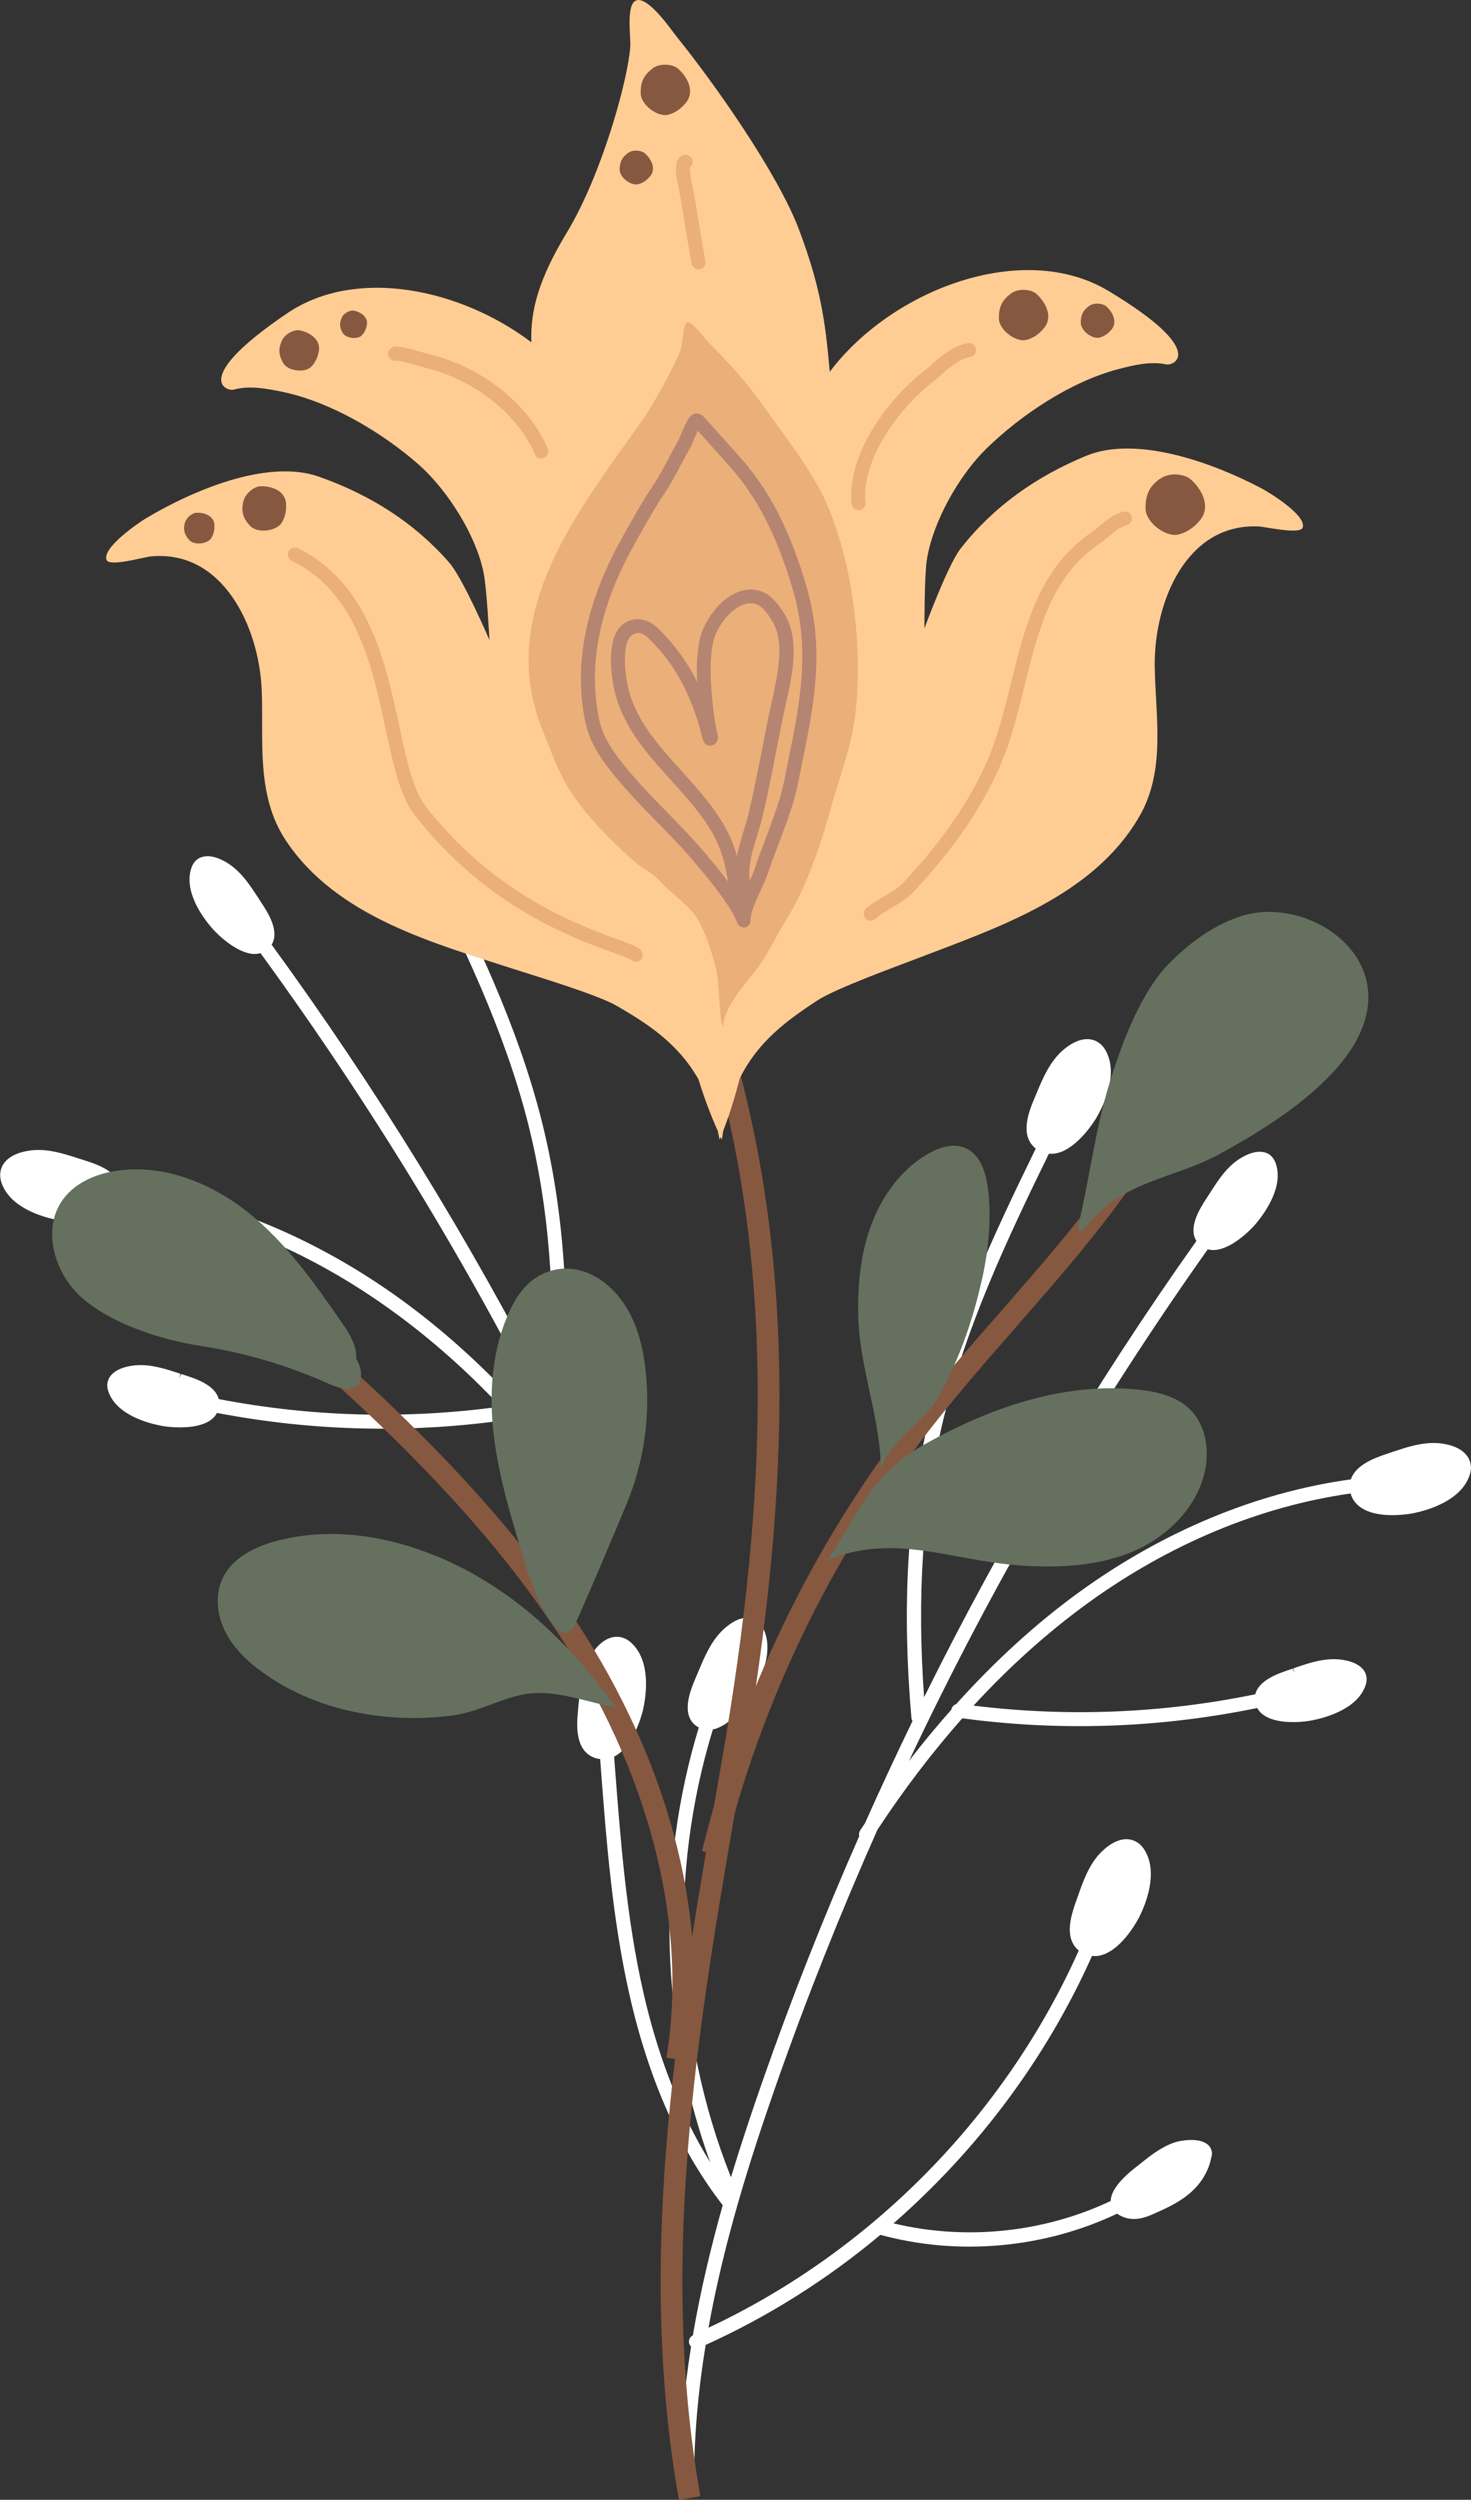 <svg xmlns="http://www.w3.org/2000/svg" id="Layer_2" data-name="Layer 2" viewBox="0 0 123.16 209.16"><rect x="0" y="0" width="123.16" height="209.16" fill="#333333" stroke="none"/><defs><style>      .cls-1 {        fill: #fff;      }      .cls-2 {        fill: none;        stroke: #865840;        stroke-miterlimit: 10;        stroke-width: 1.82px;      }      .cls-3, .cls-4 {        fill: #ebaf79;      }      .cls-3, .cls-5, .cls-6 {        fill-rule: evenodd;      }      .cls-7 {        fill: #65705f;      }      .cls-5 {        fill: #ffcd94;      }      .cls-8 {        fill: #b58571;      }      .cls-6 {        fill: #865840;      }    </style></defs><g id="OBJECTS"><g><path class="cls-1" d="m101.45,180.43c.09-.51-.13-.82-.33-.99-.73-.64-2.33-.32-2.69-.21-1.17.37-2.13,1.14-3.05,1.88l-.42.33c-.92.73-1.95,1.77-1.97,2.72-5.62,2.65-12.14,3.32-18.18,1.87,7.05-6.16,12.79-13.81,16.62-22.38.27.03.54.02.82-.07,1.79-.53,3.08-3.08,3.14-3.19.53-1.07,1.64-3.75.4-5.66-.42-.64-.97-.81-1.36-.84-1.15-.08-2.18,1-2.47,1.33-.85.99-1.29,2.23-1.68,3.34l-.18.5c-.36,1.02-1.09,3.08.22,4.14-6.16,13.77-17.33,25.15-31,31.56,1.3-7.23,3.49-14.12,5.65-20.29,2.54-7.25,5.38-14.37,8.49-21.37,2.23-3.39,4.61-6.51,7.11-9.33,8.26,1.11,16.55.81,24.69-.86.12.22.29.41.52.58.21.15.47.27.74.36,1.13.37,2.64.24,3.4.08,1.1-.22,3.74-.95,4.41-2.91.2-.58.04-.99-.13-1.24-.55-.8-1.87-.93-2.27-.95-1.23-.06-2.39.33-3.52.72l-.14.05.13.37h0l-.19-.35-.29.1c-.86.29-2.53.85-2.82,2.04-7.78,1.6-15.7,1.92-23.59.95,3.01-3.27,6.19-6.12,9.53-8.55,6.87-4.98,14.44-8.12,22.04-9.2.13.45.39.84.81,1.14.25.18.54.32.85.42,1.53.5,3.5.11,3.6.09,1.17-.24,3.97-1.02,4.7-3.17.25-.73.04-1.26-.18-1.58-.65-.95-2.13-1.1-2.57-1.12-1.3-.06-2.55.36-3.66.73l-.5.17c-.9.3-2.6.87-3.03,2.14-7.85,1.08-15.67,4.31-22.74,9.43-3.63,2.63-7.07,5.78-10.31,9.38-.2.06-.36.23-.4.46-1.21,1.37-2.4,2.79-3.55,4.3,7.06-14.96,15.43-29.28,25.02-42.82.18.05.37.07.57.06,1.36-.08,2.88-1.51,3.5-2.25.72-.87,2.32-3.09,1.61-5.03-.21-.57-.59-.8-.88-.88-.93-.28-2.04.45-2.36.68-.99.72-1.65,1.76-2.29,2.76l-.29.45c-.52.8-1.52,2.39-.81,3.51-8.6,12.13-16.22,24.89-22.8,38.18-.61-8.46-.12-15.95,1.51-22.82,1.88-7.93,5.39-15.42,8.94-22.66.22.02.44,0,.66-.04,1.82-.42,3.27-2.89,3.33-2.99.6-1.03,1.87-3.65.75-5.62-.38-.67-.92-.87-1.3-.92-1.14-.15-2.24.86-2.55,1.18-.91.93-1.43,2.15-1.88,3.23l-.2.48c-.44,1.03-1.33,3.14.09,4.25-3.56,7.28-7.08,14.8-8.99,22.82-1.76,7.44-2.23,15.56-1.42,24.83,0,.09.04.17.09.25-1.37,2.83-2.7,5.68-3.98,8.55-.13.2-.27.4-.41.61-.09.15-.11.31-.07.47-2.96,6.71-5.66,13.54-8.09,20.48-.9,2.57-1.8,5.27-2.65,8.06-4.72-11.83-5.25-25.31-1.51-37.48.02,0,.04,0,.06,0,1.41-.33,2.76-2.1,3.28-2.99.6-1.04,1.89-3.66.8-5.58-.32-.56-.75-.72-1.07-.76-1.02-.13-2.06.83-2.35,1.13-.92.94-1.43,2.15-1.92,3.32l-.22.52c-.44,1.03-1.35,3.16.08,4.12.05.03.11.05.16.08-3.59,11.79-3.24,24.79.95,36.39-2.47-3.99-4.36-8.76-5.61-14.28-1.41-6.22-1.9-12.7-2.38-18.97-.02-.23-.03-.46-.05-.7.05-.02.09-.04.14-.07,1.61-.95,2.25-3.73,2.28-3.85.26-1.16.69-4.04-.98-5.59-.56-.52-1.14-.55-1.52-.48-1.14.2-1.87,1.5-2.07,1.89-.59,1.16-.71,2.48-.82,3.64l-.05.53c-.11,1.13-.34,3.48,1.45,4.06.02,0,.04.01.06.02.11.03.23.05.34.06.01.19.03.38.04.57.48,6.31.98,12.83,2.41,19.14,1.6,7.08,4.23,13.01,7.81,17.62-.99,3.51-1.86,7.15-2.5,10.89-.28.14-.41.47-.28.76.03.07.08.13.13.18-.62,3.88-.97,7.85-.92,11.86,0,.26.17.48.41.55.06.02.12.03.19.03.32,0,.58-.27.58-.59-.05-4.05.32-8.07.96-11.99,5.28-2.39,10.2-5.5,14.63-9.21,6.54,1.78,13.69,1.13,19.82-1.77.17.12.38.23.63.32,0,0,0,0,0,0,.89.29,1.7.02,2.37-.28.95-.42,1.94-.86,2.8-1.52,1.14-.86,1.88-2.03,2.1-3.31Z"></path><path class="cls-1" d="m42.87,118.71c1.58,1.73,3.1,3.59,4.57,5.54.36-.62.78-1.21,1.28-1.73.02-.03.05-.04.08-.05-.58-1.21-1.17-2.41-1.77-3.6.04-.07.08-.16.08-.25.68-9.28.11-17.4-1.75-24.81-2.01-7.99-5.63-15.47-9.29-22.69,1.41-1.13.49-3.23.04-4.25l-.21-.48c-.47-1.07-1-2.28-1.92-3.21-.31-.31-1.42-1.31-2.56-1.14-.38.05-.92.26-1.29.94-1.09,1.99.21,4.59.82,5.61.06.1,1.54,2.55,3.37,2.95.23.05.45.05.67.03,3.65,7.2,7.26,14.63,9.25,22.54,1.72,6.85,2.31,14.33,1.82,22.8-6.76-13.2-14.56-25.85-23.32-37.87.7-1.13-.33-2.71-.85-3.5l-.29-.45c-.65-.99-1.32-2.02-2.33-2.73-.32-.23-1.44-.95-2.37-.65-.29.08-.67.32-.87.89-.68,1.95.94,4.16,1.68,5.01.63.74,2.18,2.14,3.53,2.21.2,0,.39-.02.57-.07,9.77,13.4,18.34,27.61,25.6,42.48-1.17-1.49-2.38-2.89-3.61-4.25-.04-.22-.2-.39-.41-.45-3.28-3.56-6.77-6.66-10.43-9.24-7.15-5.03-15-8.16-22.87-9.12-.44-1.27-2.15-1.81-3.06-2.1l-.51-.16c-1.11-.36-2.37-.77-3.67-.68-.44.03-1.92.19-2.56,1.16-.21.32-.41.86-.16,1.59.76,2.14,3.57,2.89,4.75,3.11.1.02,2.07.38,3.59-.14.31-.1.59-.24.84-.43.41-.3.67-.69.79-1.15,7.62.97,15.23,4.01,22.16,8.9,3.38,2.38,6.6,5.19,9.65,8.42-7.88,1.08-15.8.87-23.6-.63-.3-1.19-1.98-1.72-2.84-2l-.3-.09-.18.35.12-.37-.14-.05c-1.13-.37-2.3-.75-3.53-.67-.39.02-1.72.17-2.25.98-.16.25-.32.67-.11,1.24.69,1.95,3.34,2.64,4.45,2.85.77.14,2.27.25,3.4-.13.27-.09.52-.21.73-.37.23-.17.39-.36.51-.58,8.17,1.56,16.46,1.74,24.7.52Z"></path><g><g><path class="cls-2" d="m58.82,82.65c7.53,21.3,6.33,42.82,2.53,64.72-3.56,20.48-7.29,40.87-3.61,61.64"></path><path class="cls-2" d="m56.7,172.31c2.01-12.4-2.12-25.19-8.94-35.73-6.83-10.54-16.2-19.16-25.68-27.4"></path><path class="cls-2" d="m59.66,155.1c3.17-12.95,9.08-25.22,17.25-35.77,6.46-8.35,14.33-15.66,19.71-24.74"></path></g><g><path class="cls-5" d="m44.49,28.64c-.1-2.71.66-5.37,2.98-9.2,3-4.98,5.15-12.97,5.3-15.57.05-.78-.37-3.5.49-3.83,1.01-.4,3.01,2.56,3.4,3.04,3.12,3.85,8.45,11.41,10.22,16.09,1.78,4.72,2.22,7.59,2.59,11.94,5.22-6.92,16.2-11.06,23.35-6.76,8.35,5.02,5.46,6.27,4.83,6.14-1.35-.28-2.74.06-4.04.4-3.95,1.04-8.11,3.8-11.04,6.66-2.29,2.24-4.52,6.19-4.98,9.37-.2,1.34-.19,5.65-.19,5.65,0,0,1.94-5.27,3.02-6.66,2.78-3.56,6.37-6.05,10.49-7.76,4.29-1.79,10.81.65,14.69,2.7.61.32,3.8,2.25,3.47,3.29-.2.61-3.09-.06-3.68-.09-6.09-.29-8.76,6.37-8.71,11.62.04,4.2.99,8.78-1.33,12.72-3.89,6.63-11.93,9.26-18.6,11.82-1.63.63-6.76,2.48-8.32,3.5-2.53,1.66-4.95,3.41-6.49,6.51-.38,1.48-.86,3.05-1.39,4.4-.04.24-.07.48-.11.73-.03-.07-.07-.14-.1-.21-.03.07-.07.14-.09.21-.05-.25-.1-.48-.15-.72-.6-1.32-1.17-2.86-1.62-4.32-1.71-3.01-4.22-4.63-6.84-6.15-1.61-.94-6.84-2.5-8.5-3.04-6.79-2.2-14.96-4.39-19.21-10.8-2.53-3.81-1.84-8.43-2.02-12.63-.23-5.25-3.26-11.74-9.32-11.13-.59.06-3.44.89-3.67.29-.39-1.02,2.7-3.12,3.28-3.47,3.76-2.25,10.14-5.05,14.52-3.49,4.21,1.49,7.92,3.78,10.89,7.18,1.15,1.32,3.37,6.48,3.37,6.48,0,0-.22-4.3-.49-5.63-.63-3.16-3.07-6.98-5.48-9.09-3.09-2.7-7.39-5.23-11.39-6.05-1.32-.27-2.72-.54-4.05-.18-.63.17-3.59-.93,4.48-6.39,5.74-3.89,14.45-2.09,20.44,2.43Z"></path><path class="cls-3" d="m60.57,85.83c-.35.02-.31-3.46-.59-4.63-.39-1.58-1.08-3.99-2.22-5.14-.82-.83-1.72-1.48-2.52-2.36-.64-.7-1.44-1-2.12-1.61-1.96-1.73-4.06-3.82-5.49-6.09-.93-1.48-1.55-3.31-2.21-4.93-4.09-10.1,3.53-18.95,8.69-26.39.44-.64,2.48-4.19,2.9-5.49.12-.38.19-2.05.52-2.23.31-.18,1.5,1.39,1.66,1.55,1.64,1.66,3.2,3.31,4.55,5.22,1.68,2.38,4.29,5.66,5.48,8.42,2.46,5.69,2.98,12.99,2.37,17.8-.32,2.51-1.21,4.8-1.89,7.2-.96,3.43-2.11,7.02-4,10.03-.73,1.16-1.38,2.6-2.17,3.67-.85,1.15-3.01,3.45-2.96,5Z"></path><path class="cls-6" d="m20.35,42.03c-.16.86.04,1.38.59,1.97.62.66,2.22.45,2.65-.27.18-.3.41-.79.36-1.6-.08-1.1-1.27-1.49-2.18-1.44-.45.02-1.26.56-1.41,1.34Z"></path><path class="cls-6" d="m23.59,28.52c-.31.71-.24,1.21.11,1.84.4.71,1.84.86,2.36.32.21-.22.52-.6.64-1.32.16-.97-.8-1.56-1.6-1.72-.39-.08-1.21.22-1.5.87Z"></path><path class="cls-6" d="m84.62,24.58c-.76.57-.99,1.14-.99,2.04,0,1.01,1.47,2.07,2.34,1.81.36-.1.91-.32,1.47-1.02.75-.94.08-2.17-.69-2.84-.38-.33-1.43-.51-2.13,0Z"></path><path class="cls-6" d="m54.63,5.74c-.76.57-.99,1.14-.99,2.04,0,1.01,1.47,2.07,2.34,1.81.36-.1.91-.32,1.47-1.02.75-.95.08-2.18-.7-2.84-.38-.33-1.43-.51-2.13,0Z"></path><path class="cls-6" d="m52.55,12.82c-.51.38-.66.77-.67,1.37,0,.68.99,1.39,1.58,1.22.24-.07.61-.22.99-.68.51-.64.05-1.46-.47-1.91-.25-.22-.96-.35-1.43,0Z"></path><path class="cls-6" d="m97.1,40.07c-.92.68-1.19,1.37-1.19,2.46,0,1.21,1.76,2.49,2.82,2.18.44-.13,1.1-.39,1.77-1.22.91-1.14.09-2.62-.84-3.41-.45-.39-1.72-.62-2.56,0Z"></path><path class="cls-6" d="m15.45,43.83c-.11.59.03.95.41,1.37.43.46,1.54.31,1.84-.19.12-.21.28-.54.25-1.11-.05-.76-.88-1.03-1.51-1-.31.01-.87.39-.98.93Z"></path><path class="cls-6" d="m28.61,26.59c-.21.48-.17.82.07,1.25.27.48,1.26.59,1.61.22.15-.15.35-.41.43-.9.11-.66-.55-1.06-1.09-1.17-.27-.05-.82.15-1.02.59Z"></path><path class="cls-6" d="m91.16,25.62c-.52.39-.67.78-.67,1.39,0,.68,1,1.41,1.59,1.23.25-.07.62-.22,1-.69.51-.64.05-1.48-.47-1.93-.26-.22-.97-.35-1.45,0Z"></path><g><path class="cls-4" d="m53.23,80.47c-.15,0-.3-.05-.42-.16-.14-.12-.86-.38-1.55-.63-3.45-1.26-10.62-3.89-16.54-11.48-1.22-1.57-1.78-4.17-2.43-7.18-1.16-5.37-2.47-11.46-7.86-14.1-.29-.14-.41-.49-.27-.78.14-.29.49-.41.78-.27,5.91,2.89,7.34,9.55,8.5,14.91.62,2.87,1.15,5.35,2.21,6.7,5.72,7.33,12.67,9.88,16.02,11.1,1.16.43,1.68.62,1.96.89.23.22.24.6.02.83-.11.12-.26.18-.41.18Z"></path><path class="cls-4" d="m45.33,38.37c-.23,0-.46-.13-.55-.36-1.4-3.31-5.02-6.2-9-7.19-.06-.02-.21-.06-.42-.12-1.17-.34-1.89-.52-2.13-.53-.26.06-.54-.04-.67-.29-.15-.28-.05-.64.24-.79.32-.18.79-.13,2.89.48.18.05.31.09.37.1,4.39,1.09,8.23,4.18,9.8,7.87.13.3-.01.64-.31.77-.07.03-.14.04-.21.05Z"></path><path class="cls-4" d="m58.5,22.54c-.28,0-.53-.19-.59-.47-.2-1.02-.36-2.05-.53-3.07-.19-1.2-.39-2.4-.63-3.6-.15-.75-.44-2.24.54-2.44.31-.06.63.14.69.46.05.22-.04.44-.21.57-.01.13-.01.46.12,1.16.25,1.22.45,2.44.65,3.66.16,1.01.33,2.03.52,3.04.06.32-.15.62-.46.69-.03,0-.06.01-.1.01Z"></path><path class="cls-4" d="m71.9,42.68c-.3,0-.56-.22-.6-.52-.42-3.85,2.71-8.49,6.03-11.09.27-.21.53-.44.78-.66.82-.72,1.66-1.45,2.91-1.7.32-.07.62.14.69.46s-.14.62-.46.69c-.94.19-1.6.76-2.37,1.43-.27.24-.54.47-.83.7-2.98,2.34-5.96,6.65-5.58,10.04.04.32-.2.61-.52.65-.02,0-.03,0-.05,0Z"></path><path class="cls-4" d="m72.91,77.04c-.17,0-.34-.07-.46-.2-.21-.25-.18-.62.06-.83.46-.39,1-.71,1.52-1.02.63-.37,1.22-.72,1.63-1.17,3.29-3.54,5.52-6.78,7.02-10.21.86-1.97,1.41-4.23,1.95-6.42,1.17-4.74,2.38-9.64,6.69-12.61.28-.19.53-.4.77-.6.55-.46,1.12-.93,1.93-1.16.32-.09.64.09.72.4.09.31-.09.64-.4.72-.58.17-1.01.52-1.51.94-.27.22-.54.45-.85.66-3.95,2.71-5.05,7.19-6.22,11.92-.55,2.23-1.12,4.54-2.02,6.6-1.55,3.56-3.85,6.91-7.23,10.54-.53.57-1.22.98-1.89,1.38-.5.3-.97.58-1.35.91-.11.09-.23.14-.36.14Z"></path></g><path class="cls-8" d="m62.28,77.59c-.26,0-.49-.15-.57-.4-.5-1.54-3.53-5.06-4.66-6.29-.66-.72-1.34-1.41-2.01-2.09-1.34-1.37-2.72-2.79-3.96-4.37-1.02-1.31-1.77-2.52-2.09-4.13-.94-4.61,0-9.56,2.77-14.71.33-.63,2.07-3.75,2.73-4.69.57-.83,1.03-1.68,1.51-2.59.27-.52.54-1.03.84-1.54.69-1.77.98-2.1,1.37-2.18.19-.05.46.03.6.17.31.3,1.23,1.33,2.31,2.55l.78.87c2.46,2.72,4.25,6.17,5.62,10.87,1.56,5.35.65,9.83-.41,15.02l-.32,1.58c-.3,1.51-.97,3.28-1.62,5-.32.86-.64,1.69-.88,2.42-.14.41-.36.9-.6,1.41-.41.88-.87,1.87-.85,2.53,0,.29-.2.54-.49.59-.03,0-.06,0-.08,0Zm-3.86-41.56c-.11.23-.27.58-.48,1.12,0,.02-.06.16-.08.18-.29.51-.56,1.01-.83,1.52-.47.9-.97,1.83-1.58,2.71-.59.85-2.31,3.91-2.66,4.58-2.64,4.9-3.53,9.59-2.65,13.93.28,1.4.92,2.43,1.87,3.65,1.19,1.53,2.49,2.86,3.87,4.27.68.69,1.36,1.39,2.03,2.12.14.15,2.74,3,4.14,5.21.17-.46.39-.92.59-1.35.22-.46.42-.91.55-1.28.24-.75.56-1.59.89-2.47.63-1.67,1.28-3.4,1.56-4.81l.32-1.58c1.02-5.04,1.91-9.39.43-14.46-1.32-4.52-3.02-7.83-5.36-10.41l-.78-.88c-.56-.63-1.34-1.5-1.83-2.04Z"></path><path class="cls-8" d="m62,76.23c-.09,0-.19-.02-.28-.06-.52-.26-.63-1.04-.72-2.03-.01-.12-.02-.22-.03-.28-.25-1.69-.64-2.93-1.26-4.05-.9-1.63-2.23-3.09-3.51-4.51-2.03-2.24-4.13-4.56-4.79-7.7-.18-.85-.97-5.16,1.52-5.73,1.25-.29,2.05.56,2.64,1.18,1.14,1.2,2.06,2.52,2.8,4.01-.06-1.15-.03-2.25.19-3.43.24-1.33,1.38-3.17,2.88-3.94.87-.45,1.76-.48,2.56-.1.59.29,1.18.92,1.74,1.89,1.22,2.09.59,5,.12,7.12l-.09.39c-.28,1.28-.53,2.57-.78,3.86-.36,1.84-.73,3.74-1.18,5.6-.1.43-.25.91-.4,1.4-.49,1.59-1.04,3.38-.36,4.69.15.28.04.64-.25.79-.09.05-.18.06-.28.07.07.16.07.34,0,.51-.1.2-.3.32-.51.32Zm-8.62-23.25c-.06,0-.13,0-.19.02-1.09.25-.97,2.8-.64,4.35.6,2.83,2.5,4.93,4.52,7.16,1.32,1.47,2.69,2.98,3.66,4.73.41.74.73,1.51.97,2.4.14-.74.37-1.47.57-2.14.14-.47.28-.91.38-1.33.44-1.84.81-3.73,1.17-5.56.25-1.3.51-2.6.79-3.89l.09-.4c.42-1.93,1-4.58,0-6.28-.43-.74-.86-1.24-1.23-1.42-.46-.22-.97-.19-1.52.09-1.12.58-2.08,2.07-2.26,3.1-.31,1.68-.2,3.17-.02,5.08.07.69.18,1.45.33,2.24.1.34.2.68-.02.99-.11.15-.34.27-.52.27-.51.01-.61-.42-.75-1.01-.19-.79-.43-1.53-.72-2.27-.8-2.09-1.82-3.75-3.23-5.24-.56-.58-.92-.94-1.38-.92Z"></path></g><path class="cls-7" d="m29.63,114.37c.57-1.18-.2-2.54-.95-3.62-2.3-3.33-4.66-6.69-7.81-9.23-3.15-2.54-7.24-4.19-11.24-3.54-1.66.27-3.33.99-4.33,2.34-1.84,2.46-.77,6.21,1.54,8.25,2.51,2.22,6.69,3.54,9.94,4.04,3.73.57,7.37,1.65,10.81,3.2.81.36,1.93.68,2.44-.05.16-.23.21-.52.2-.8-.02-.79-.47-1.57-1.15-1.97"></path><path class="cls-7" d="m36.47,130.18c-4.18-1.73-8.91-2.41-13.28-1.26-1.83.48-3.7,1.4-4.53,3.09-.68,1.39-.51,3.1.19,4.49.69,1.39,1.85,2.5,3.11,3.41,4.49,3.26,10.39,4.32,15.82,3.64,2.11-.26,3.8-1.28,5.82-1.73,2.68-.6,5.39.59,7.99,1.05-4.01-5.52-8.71-10.05-15.11-12.7Z"></path><path class="cls-7" d="m45.67,106.49c2.1-.88,4.61-.06,6.36,2.29,1.2,1.61,1.75,3.63,1.99,5.62.49,3.89-.08,7.91-1.59,11.52-1.38,3.3-2.76,6.57-4.21,9.84-.14.32-.32.68-.65.8-.5.19-1.01-.26-1.32-.7-1.29-1.75-1.94-3.88-2.56-5.96-1.03-3.4-2.06-6.83-2.41-10.37-.35-3.54.02-7.23,1.66-10.38.7-1.34,1.66-2.23,2.73-2.67Z"></path><path class="cls-7" d="m113.01,87.96c-2.54,3.77-7.63,6.82-10.98,8.64-3.79,2.06-8.22,2.21-11.05,6.04-.16.22-.5.47-.67.25-.08-.1-.05-.25-.02-.38.95-3.97,1.41-8.06,2.63-11.97,1.03-3.32,2.62-7.64,5.12-10.09,1.71-1.68,3.7-3.13,5.98-3.83,4.86-1.48,11.5,2.32,10.43,8.02-.22,1.16-.73,2.27-1.43,3.32Z"></path><path class="cls-7" d="m82.17,107.23c-.76,3.41-1.98,6.82-3.72,9.85-.91,1.58-4.69,4.27-4.7,6.08.03-4.45-1.86-8.76-1.9-13.36-.03-2.53.24-5.1,1.15-7.46s2.49-4.52,4.68-5.79c.95-.55,2.13-.93,3.14-.5,1.24.53,1.72,2.02,1.89,3.35.34,2.61.04,5.27-.53,7.84Z"></path><path class="cls-7" d="m85.33,130.97c-5.79-.41-10.42-2.73-16.06-.44,2.65-3.89,3.61-7.09,7.9-9.54,5.51-3.15,11.81-5.37,18.12-4.72,1.57.16,3.22.55,4.35,1.66,1.21,1.2,1.58,3.05,1.32,4.74-.5,3.21-3.06,5.83-6.05,7.12-2.99,1.28-6.34,1.41-9.59,1.19Z"></path></g></g></g></svg>